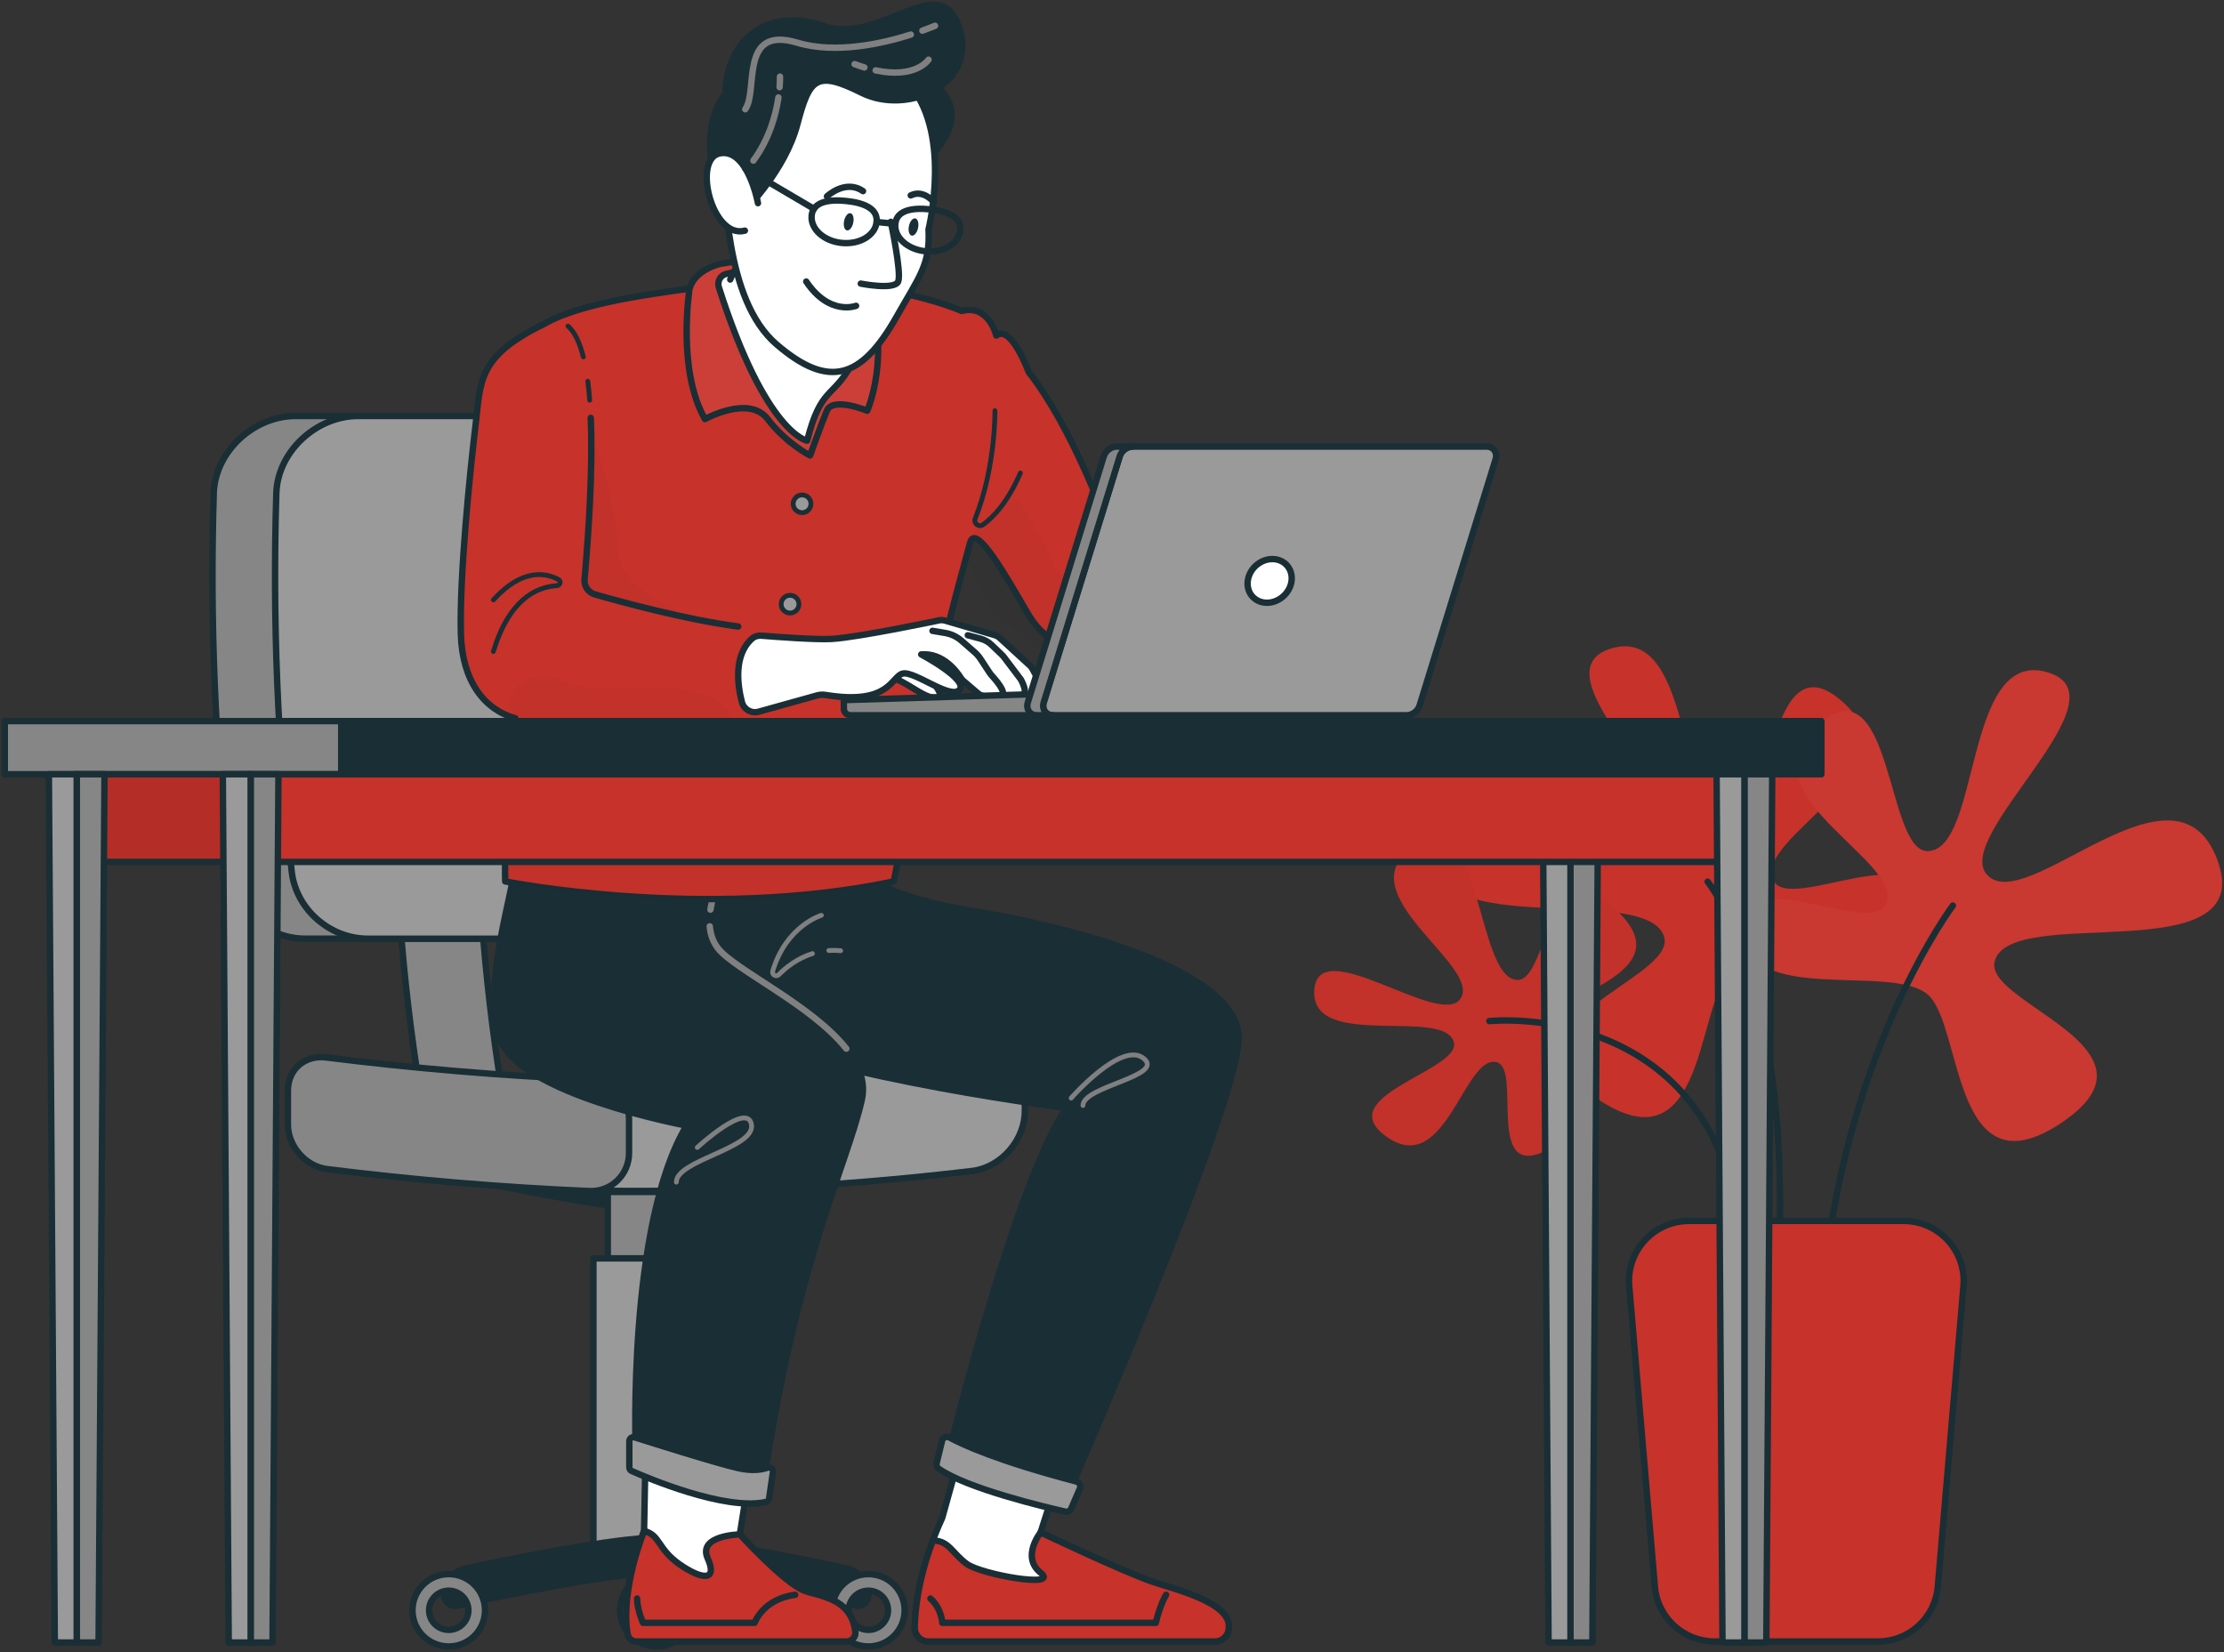 <?xml version="1.0" encoding="UTF-8"?> <svg xmlns="http://www.w3.org/2000/svg" width="463" height="344" viewBox="0 0 463 344" fill="none"><rect x="0" y="0" width="463" height="344" fill="#333333" stroke="none"/> <path d="M360.484 202.015C353.036 208.192 355.505 244.237 332.473 228.714C309.441 213.191 348.726 203.984 346.479 195.186C343.334 182.866 291.39 197.669 300.104 174.074C308.819 150.479 339.872 185.963 348.035 177.179C355.534 169.109 318.156 139.924 335.586 134.956C353.015 129.988 349.262 172.215 360.484 172.212C369.216 172.208 367.591 131.851 383.645 146.132C399.701 160.413 364.605 174.484 369.2 183.346C372.69 190.082 400.322 173.453 399.078 188.976C397.833 204.498 368.318 195.519 360.484 202.015Z" fill="#C7322B"></path> <path d="M355.505 183.556C355.505 183.556 372.312 203.879 370.444 259.14" stroke="#1A2E35" stroke-width="1.333" stroke-miterlimit="10" stroke-linecap="round" stroke-linejoin="round"></path> <path d="M322.762 212.31C325.74 206.332 350.426 202.252 336.3 189.275C322.174 176.3 322.219 204.109 315.93 204.002C307.127 203.854 308.84 166.663 294.324 176.263C279.807 185.861 308.664 201.039 304.042 207.912C299.796 214.224 274.179 193.802 273.604 206.28C273.028 218.76 300.892 209.524 302.675 217.051C304.062 222.907 276.604 228.238 288.784 236.732C300.963 245.226 304.863 219.452 311.567 221.124C316.661 222.393 309.85 243.57 320.114 240.264C330.378 236.96 319.63 218.595 322.762 212.31Z" fill="#C7322B"></path> <g opacity="0.3"> <g opacity="0.3"> <path opacity="0.3" d="M322.762 212.309C325.739 206.332 350.426 202.252 336.3 189.275C322.173 176.3 322.219 204.109 315.93 204.002C307.127 203.853 308.839 166.663 294.323 176.263C279.807 185.86 308.663 201.039 304.042 207.911C299.795 214.224 274.178 193.802 273.604 206.28C273.028 218.759 300.892 209.524 302.675 217.051C304.061 222.907 276.604 228.238 288.783 236.732C300.963 245.226 304.862 219.452 311.566 221.124C316.661 222.393 309.85 243.57 320.113 240.264C330.377 236.96 319.63 218.595 322.762 212.309Z" fill="black"></path> </g> </g> <path d="M310.064 212.571C310.064 212.571 357.894 207.603 362.613 259.14" stroke="#1A2E35" stroke-width="1.333" stroke-miterlimit="10" stroke-linecap="round" stroke-linejoin="round"></path> <path d="M401.247 206.982C408.695 213.159 406.227 249.204 429.258 233.682C452.29 218.158 413.007 208.952 415.253 200.153C418.398 187.833 470.342 202.636 461.627 179.041C452.913 155.446 421.859 190.93 413.696 182.146C406.199 174.076 443.576 144.891 426.147 139.924C408.716 134.956 412.469 177.184 401.247 177.179C392.515 177.175 394.141 136.818 378.086 151.099C362.03 165.381 397.126 179.451 392.532 188.313C389.042 195.049 361.409 178.42 362.653 193.943C363.898 209.465 393.414 200.487 401.247 206.982Z" fill="#C7322B"></path> <g opacity="0.3"> <g opacity="0.3"> <path opacity="0.3" d="M401.247 206.982C408.695 213.159 406.227 249.204 429.258 233.682C452.29 218.158 413.007 208.952 415.253 200.153C418.398 187.833 470.342 202.636 461.627 179.041C452.913 155.446 421.859 190.93 413.696 182.146C406.199 174.076 443.576 144.891 426.147 139.924C408.716 134.956 412.469 177.184 401.247 177.179C392.515 177.175 394.141 136.818 378.086 151.099C362.03 165.381 397.126 179.451 392.532 188.313C389.042 195.049 361.409 178.42 362.653 193.943C363.898 209.465 393.414 200.487 401.247 206.982Z" fill="white"></path> </g> </g> <path d="M406.548 188.523C406.548 188.523 384.762 217.538 379.782 265.97" stroke="#1A2E35" stroke-width="1.333" stroke-miterlimit="10" stroke-linecap="round" stroke-linejoin="round"></path> <path d="M390.949 341.732H356.987C350.485 341.732 345.066 336.767 344.515 330.305L339.175 267.717C338.554 260.43 344.317 254.172 351.648 254.172H396.289C403.62 254.172 409.383 260.43 408.761 267.717L403.421 330.305C402.871 336.767 397.452 341.732 390.949 341.732Z" fill="#C7322B"></path> <path d="M390.949 341.732H356.987C350.485 341.732 345.066 336.767 344.515 330.305L339.175 267.717C338.554 260.43 344.317 254.172 351.648 254.172H396.289C403.62 254.172 409.383 260.43 408.761 267.717L403.421 330.305C402.871 336.767 397.452 341.732 390.949 341.732Z" stroke="#1A2E35" stroke-width="1.333" stroke-miterlimit="10" stroke-linecap="round" stroke-linejoin="round"></path> <path d="M136.646 251.84C147.995 251.84 180.785 244.451 180.785 244.451H92.507C92.507 244.451 125.297 251.84 136.646 251.84Z" fill="#1A2E35"></path> <path d="M136.646 251.84C147.995 251.84 180.785 244.451 180.785 244.451H92.507C92.507 244.451 125.297 251.84 136.646 251.84Z" stroke="#1A2E35" stroke-width="1.333" stroke-miterlimit="10" stroke-linecap="round" stroke-linejoin="round"></path> <path d="M126.53 261.976H146.759V248.145H126.53V261.976Z" fill="#868686" stroke="#1A2E35" stroke-width="1.333" stroke-miterlimit="10" stroke-linecap="round" stroke-linejoin="round"></path> <path d="M123.539 321.45H149.753V261.976H123.539V321.45Z" fill="#9A9A9A" stroke="#1A2E35" stroke-width="1.333" stroke-miterlimit="10" stroke-linecap="round" stroke-linejoin="round"></path> <path d="M87.41 226.811H104.446C102.553 215.104 101.157 203.173 100.295 191.345H83.259C84.12 203.173 85.518 215.104 87.41 226.811Z" fill="#868686"></path> <path d="M87.41 226.811H104.446C102.553 215.104 101.157 203.173 100.295 191.345H83.259C84.12 203.173 85.518 215.104 87.41 226.811Z" stroke="#1A2E35" stroke-width="1.333" stroke-miterlimit="10" stroke-linecap="round" stroke-linejoin="round"></path> <path d="M61.534 86.603H134.968C143.6 86.603 149.248 93.871 147.58 102.44C142.878 128.812 140.1 154.883 139.184 181.663C139.045 189.423 133.125 195.416 125.341 195.416H63.522C55.738 195.416 48.73 189.423 47.731 181.663C44.753 155.167 43.678 129.1 44.509 102.44C44.918 93.871 52.9 86.603 61.534 86.603Z" fill="#868686"></path> <path d="M61.534 86.603H134.968C143.6 86.603 149.248 93.871 147.58 102.44C142.878 128.812 140.1 154.883 139.184 181.663C139.045 189.423 133.125 195.416 125.341 195.416H63.522C55.738 195.416 48.73 189.423 47.731 181.663C44.753 155.167 43.678 129.1 44.509 102.44C44.918 93.871 52.9 86.603 61.534 86.603Z" stroke="#1A2E35" stroke-width="1.333" stroke-miterlimit="10" stroke-linecap="round" stroke-linejoin="round"></path> <path d="M57.534 102.44C56.701 129.1 57.777 155.168 60.755 181.662C61.754 189.422 68.762 195.417 76.546 195.417H125.34C133.126 195.417 139.046 189.422 139.183 181.662C140.1 154.882 142.879 128.811 147.58 102.44C149.249 93.872 143.601 86.602 134.969 86.602H74.558C65.923 86.602 57.942 93.872 57.534 102.44Z" fill="#9A9A9A"></path> <path d="M57.534 102.44C56.701 129.1 57.777 155.168 60.755 181.662C61.754 189.422 68.762 195.417 76.546 195.417H125.34C133.126 195.417 139.046 189.422 139.183 181.662C140.1 154.882 142.879 128.811 147.58 102.44C149.249 93.872 143.601 86.602 134.969 86.602H74.558C65.923 86.602 57.942 93.872 57.534 102.44Z" stroke="#1A2E35" stroke-width="1.333" stroke-miterlimit="10" stroke-linecap="round" stroke-linejoin="round"></path> <path d="M92.507 332.126C92.507 333.522 93.795 334.56 95.162 334.263C103.195 332.515 127.257 327.46 136.646 327.46C146.033 327.46 170.096 332.515 178.129 334.263C179.496 334.56 180.784 333.522 180.784 332.126C180.784 329.421 178.897 327.086 176.245 326.518C166.841 324.503 145.386 320.122 136.646 320.122C127.906 320.122 106.45 324.503 97.046 326.518C94.394 327.086 92.507 329.421 92.507 332.126Z" fill="#1A2E35"></path> <path d="M92.507 332.126C92.507 333.522 93.795 334.56 95.162 334.263C103.195 332.515 127.257 327.46 136.646 327.46C146.033 327.46 170.096 332.515 178.129 334.263C179.496 334.56 180.784 333.522 180.784 332.126C180.784 329.421 178.897 327.086 176.245 326.518C166.841 324.503 145.386 320.122 136.646 320.122C127.906 320.122 106.45 324.503 97.046 326.518C94.394 327.086 92.507 329.421 92.507 332.126Z" stroke="#1A2E35" stroke-width="1.333" stroke-miterlimit="10" stroke-linecap="round" stroke-linejoin="round"></path> <path d="M180.785 339.311C183.044 339.311 184.874 337.486 184.874 335.232C184.874 332.98 183.044 331.154 180.785 331.154C178.527 331.154 176.697 332.98 176.697 335.232C176.697 337.486 178.527 339.311 180.785 339.311ZM180.785 327.702C184.955 327.702 188.334 331.074 188.334 335.232C188.334 339.391 184.955 342.764 180.785 342.764C176.616 342.764 173.236 339.391 173.236 335.232C173.236 331.074 176.616 327.702 180.785 327.702Z" fill="#868686"></path> <path d="M180.785 339.311C183.044 339.311 184.874 337.486 184.874 335.232C184.874 332.98 183.044 331.154 180.785 331.154C178.527 331.154 176.697 332.98 176.697 335.232C176.697 337.486 178.527 339.311 180.785 339.311ZM180.785 327.702C184.955 327.702 188.334 331.074 188.334 335.232C188.334 339.391 184.955 342.764 180.785 342.764C176.616 342.764 173.236 339.391 173.236 335.232C173.236 331.074 176.616 327.702 180.785 327.702Z" stroke="#1A2E35" stroke-width="1.333" stroke-miterlimit="10" stroke-linecap="round" stroke-linejoin="round"></path> <path d="M136.646 339.311C138.904 339.311 140.733 337.486 140.733 335.232C140.733 332.98 138.904 331.154 136.646 331.154C134.388 331.154 132.557 332.98 132.557 335.232C132.557 337.486 134.388 339.311 136.646 339.311ZM136.646 327.702C140.815 327.702 144.195 331.074 144.195 335.232C144.195 339.391 140.815 342.764 136.646 342.764C132.475 342.764 129.096 339.391 129.096 335.232C129.096 331.074 132.475 327.702 136.646 327.702Z" fill="#868686"></path> <path d="M136.646 339.311C138.904 339.311 140.733 337.486 140.733 335.232C140.733 332.98 138.904 331.154 136.646 331.154C134.388 331.154 132.557 332.98 132.557 335.232C132.557 337.486 134.388 339.311 136.646 339.311ZM136.646 327.702C140.815 327.702 144.195 331.074 144.195 335.232C144.195 339.391 140.815 342.764 136.646 342.764C132.475 342.764 129.096 339.391 129.096 335.232C129.096 331.074 132.475 327.702 136.646 327.702Z" stroke="#1A2E35" stroke-width="1.333" stroke-miterlimit="10" stroke-linecap="round" stroke-linejoin="round"></path> <path d="M93.422 339.311C95.681 339.311 97.511 337.486 97.511 335.232C97.511 332.98 95.681 331.154 93.422 331.154C91.164 331.154 89.334 332.98 89.334 335.232C89.334 337.486 91.164 339.311 93.422 339.311ZM93.422 327.702C97.592 327.702 100.973 331.074 100.973 335.232C100.973 339.391 97.592 342.764 93.422 342.764C89.253 342.764 85.873 339.391 85.873 335.232C85.873 331.074 89.253 327.702 93.422 327.702Z" fill="#868686"></path> <path d="M93.422 339.311C95.681 339.311 97.511 337.486 97.511 335.232C97.511 332.98 95.681 331.154 93.422 331.154C91.164 331.154 89.334 332.98 89.334 335.232C89.334 337.486 91.164 339.311 93.422 339.311ZM93.422 327.702C97.592 327.702 100.973 331.074 100.973 335.232C100.973 339.391 97.592 342.764 93.422 342.764C89.253 342.764 85.873 339.391 85.873 335.232C85.873 331.074 89.253 327.702 93.422 327.702Z" stroke="#1A2E35" stroke-width="1.333" stroke-miterlimit="10" stroke-linecap="round" stroke-linejoin="round"></path> <path d="M114.269 224.43C143.979 225.347 172.976 224.068 202.487 220.539C208.496 219.734 213.354 223.836 213.354 229.851V231.288C213.354 237.304 208.496 242.954 202.487 243.76C172.976 247.288 143.979 248.567 114.269 247.65V224.43Z" fill="#9A9A9A"></path> <path d="M114.269 224.43C143.979 225.347 172.976 224.068 202.487 220.539C208.496 219.734 213.354 223.836 213.354 229.851V231.288C213.354 237.304 208.496 242.954 202.487 243.76C172.976 247.288 143.979 248.567 114.269 247.65V224.43Z" stroke="#1A2E35" stroke-width="1.333" stroke-miterlimit="10" stroke-linecap="round" stroke-linejoin="round"></path> <path d="M68.001 243.376C86.286 245.656 104.413 247.175 122.825 247.963C127.313 248.088 130.954 244.504 130.954 240.037V232.988C130.954 228.522 127.313 224.868 122.825 224.743C104.413 223.954 86.286 222.437 68.001 220.156C63.543 219.533 59.936 222.58 59.936 227.045V234.094C59.936 238.56 63.543 242.752 68.001 243.376Z" fill="#868686"></path> <path d="M68.001 243.376C86.286 245.656 104.413 247.175 122.825 247.963C127.313 248.088 130.954 244.504 130.954 240.037V232.988C130.954 228.522 127.313 224.868 122.825 224.743C104.413 223.954 86.286 222.437 68.001 220.156C63.543 219.533 59.936 222.58 59.936 227.045V234.094C59.936 238.56 63.543 242.752 68.001 243.376Z" stroke="#1A2E35" stroke-width="1.333" stroke-miterlimit="10" stroke-linecap="round" stroke-linejoin="round"></path> <path d="M190.434 338.851C190.488 334.75 191.331 326.542 196.168 315.957L202.484 293.249L222.172 301.637L216.635 319.025C216.635 319.025 233.561 327.081 239.809 329.255C243.972 330.701 256.421 333.551 255.806 338.869C255.806 340.451 254.521 341.733 252.935 341.733H193.306C191.711 341.733 190.413 340.442 190.434 338.851Z" fill="white"></path> <path d="M190.434 338.851C190.488 334.75 191.331 326.542 196.168 315.957L202.484 293.249L222.172 301.637L216.635 319.025C216.635 319.025 233.561 327.081 239.809 329.255C243.972 330.701 256.421 333.551 255.806 338.869C255.806 340.451 254.521 341.733 252.935 341.733H193.306C191.711 341.733 190.413 340.442 190.434 338.851Z" stroke="#1A2E35" stroke-width="1.333" stroke-miterlimit="10" stroke-linecap="round" stroke-linejoin="round"></path> <path d="M201.267 325.572C204.343 327.822 220.75 330.685 216.635 327.413C212.521 324.14 216.635 319.025 216.635 319.025C216.635 319.025 233.561 327.08 239.81 329.254C243.973 330.701 256.422 333.55 255.807 338.869C255.807 340.451 254.521 341.732 252.935 341.732H193.305C191.711 341.732 190.414 340.441 190.433 338.85C190.479 335.388 191.097 328.984 194.201 320.703C197.591 320.744 198.191 323.322 201.267 325.572Z" fill="#C7322B"></path> <path d="M201.267 325.572C204.343 327.822 220.75 330.685 216.635 327.413C212.521 324.14 216.635 319.025 216.635 319.025C216.635 319.025 233.561 327.08 239.81 329.254C243.973 330.701 256.422 333.55 255.807 338.869C255.807 340.451 254.521 341.732 252.935 341.732H193.305C191.711 341.732 190.414 340.441 190.433 338.85C190.479 335.388 191.097 328.984 194.201 320.703C197.591 320.744 198.191 323.322 201.267 325.572Z" stroke="#1A2E35" stroke-width="1.333" stroke-miterlimit="10" stroke-linecap="round" stroke-linejoin="round"></path> <path d="M176.19 341.732H132.509C131.606 341.732 130.836 341.094 130.665 340.21C129.995 336.747 130.148 329.003 134.088 318.718L134.476 297.839L156.852 301.637L154.014 319.435C154.014 319.435 163.023 329.324 167.302 331.095C170.311 332.34 177.144 332.471 178.062 339.645C178.204 340.753 177.311 341.732 176.19 341.732Z" fill="white"></path> <path d="M176.19 341.732H132.509C131.606 341.732 130.836 341.094 130.665 340.21C129.995 336.747 130.148 329.003 134.088 318.718L134.476 297.839L156.852 301.637L154.014 319.435C154.014 319.435 163.023 329.324 167.302 331.095C170.311 332.34 177.144 332.471 178.062 339.645C178.204 340.753 177.311 341.732 176.19 341.732Z" stroke="#1A2E35" stroke-width="1.333" stroke-miterlimit="10" stroke-linecap="round" stroke-linejoin="round"></path> <path d="M141.462 325.651C146.08 328.872 149.484 329.255 147.33 324.424C145.177 319.594 154.013 319.435 154.013 319.435C154.013 319.435 163.023 329.323 167.303 331.096C170.31 332.339 177.144 332.472 178.062 339.644C178.204 340.753 177.312 341.733 176.191 341.733H132.51C131.605 341.733 130.835 341.095 130.665 340.21C129.996 336.746 130.148 329.002 134.089 318.718C137.459 319.537 136.843 322.43 141.462 325.651Z" fill="#C7322B"></path> <path d="M141.462 325.651C146.08 328.872 149.484 329.255 147.33 324.424C145.177 319.594 154.013 319.435 154.013 319.435C154.013 319.435 163.023 329.323 167.303 331.096C170.31 332.339 177.144 332.472 178.062 339.644C178.204 340.753 177.312 341.733 176.191 341.733H132.51C131.605 341.733 130.835 341.095 130.665 340.21C129.996 336.746 130.148 329.002 134.089 318.718C137.459 319.537 136.843 322.43 141.462 325.651Z" stroke="#1A2E35" stroke-width="1.333" stroke-miterlimit="10" stroke-linecap="round" stroke-linejoin="round"></path> <path d="M180.54 182.37C180.54 182.37 184.938 186.871 202.941 189.735C220.942 192.599 258.268 201.601 257.857 216.33C257.448 231.059 222.993 309.615 222.993 309.615C222.993 309.615 205.766 306.342 197.768 301.432C197.768 301.432 211.634 245.379 222.031 230.649C222.031 230.649 175.356 224.922 149.544 214.284C123.731 203.646 138.907 179.436 138.907 179.436L180.54 182.37Z" fill="#1A2E35"></path> <path d="M180.54 182.37C180.54 182.37 184.938 186.871 202.941 189.735C220.942 192.599 258.268 201.601 257.857 216.33C257.448 231.059 222.993 309.615 222.993 309.615C222.993 309.615 205.766 306.342 197.768 301.432C197.768 301.432 211.634 245.379 222.031 230.649C222.031 230.649 175.356 224.922 149.544 214.284C123.731 203.646 138.907 179.436 138.907 179.436L180.54 182.37Z" stroke="#1A2E35" stroke-width="1.333" stroke-miterlimit="10" stroke-linecap="round" stroke-linejoin="round"></path> <path d="M151.214 180.302C151.214 180.302 144.593 191.371 149.543 197.509C154.494 203.646 182.573 215.103 179.403 229.013C176.233 242.924 165.749 262.563 158.911 309.206C158.911 309.206 143.009 306.751 132.344 302.251C132.344 302.251 130.577 254.789 142.945 234.332C142.945 234.332 107.529 227.786 103.94 215.92C100.351 204.056 107.066 185.91 107.195 179.436L151.214 180.302Z" fill="#1A2E35"></path> <path d="M151.214 180.302C151.214 180.302 144.593 191.371 149.543 197.509C154.494 203.646 182.573 215.103 179.403 229.013C176.233 242.924 165.749 262.563 158.911 309.206C158.911 309.206 143.009 306.751 132.344 302.251C132.344 302.251 130.577 254.789 142.945 234.332C142.945 234.332 107.529 227.786 103.94 215.92C100.351 204.056 107.066 185.91 107.195 179.436L151.214 180.302Z" stroke="#1A2E35" stroke-width="1.333" stroke-miterlimit="10" stroke-linecap="round" stroke-linejoin="round"></path> <path d="M172.552 197.878C173.336 197.827 174.153 197.835 175.003 197.918" stroke="#808080" stroke-linecap="round" stroke-linejoin="round"></path> <path d="M170.994 190.554C170.994 190.554 163.721 192.688 160.867 202.143C160.641 202.893 161.577 203.466 162.128 202.909C163.643 201.382 166.006 199.505 169.134 198.521" stroke="#808080" stroke-linecap="round" stroke-linejoin="round"></path> <path d="M225.453 230.138C225.453 226.148 242.681 224.001 238.066 220.319C233.452 216.637 222.992 228.604 222.992 228.604" stroke="#808080" stroke-linecap="round" stroke-linejoin="round"></path> <path d="M140.805 246.095C140.805 241.526 157.268 239.037 156.445 234.127C155.623 229.218 145.163 238.884 145.163 238.884" stroke="#808080" stroke-linecap="round" stroke-linejoin="round"></path> <path d="M224.807 309.896L222.994 314.068C222.787 314.542 222.279 314.805 221.775 314.691C217.795 313.797 201.207 309.887 195.381 305.72C195.034 305.472 194.89 305.025 194.991 304.612L196.121 299.961C196.288 299.272 197.063 298.932 197.687 299.273C200.303 300.7 207.603 304.099 224.082 308.428C224.721 308.595 225.069 309.291 224.807 309.896Z" fill="#9A9A9A"></path> <path d="M224.807 309.896L222.994 314.068C222.787 314.542 222.279 314.805 221.775 314.691C217.795 313.797 201.207 309.887 195.381 305.72C195.034 305.472 194.89 305.025 194.991 304.612L196.121 299.961C196.288 299.272 197.063 298.932 197.687 299.273C200.303 300.7 207.603 304.099 224.082 308.428C224.721 308.595 225.069 309.291 224.807 309.896Z" stroke="#1A2E35" stroke-width="1.333" stroke-miterlimit="10" stroke-linecap="round" stroke-linejoin="round"></path> <path d="M160.915 306.459C161.006 305.832 160.398 305.313 159.804 305.533C158.624 305.969 156.625 306.311 153.623 305.626C149.061 304.586 135.999 300.462 132.114 299.226C131.564 299.052 131.012 299.463 131.012 300.038V305.465C131.012 305.801 131.203 306.102 131.51 306.238C134.566 307.596 150.914 314.581 159.471 312.677C159.812 312.601 160.063 312.31 160.114 311.964L160.915 306.459Z" fill="#9A9A9A"></path> <path d="M160.915 306.459C161.006 305.832 160.398 305.313 159.804 305.533C158.624 305.969 156.625 306.311 153.623 305.626C149.061 304.586 135.999 300.462 132.114 299.226C131.564 299.052 131.012 299.463 131.012 300.038V305.465C131.012 305.801 131.203 306.102 131.51 306.238C134.566 307.596 150.914 314.581 159.471 312.677C159.812 312.601 160.063 312.31 160.114 311.964L160.915 306.459Z" stroke="#1A2E35" stroke-width="1.333" stroke-miterlimit="10" stroke-linecap="round" stroke-linejoin="round"></path> <path d="M147.756 192.847C147.911 194.527 148.44 196.141 149.543 197.508C153.154 201.985 169.07 209.291 176.189 218.316" stroke="#808080" stroke-width="1.333" stroke-linecap="round" stroke-linejoin="round"></path> <path d="M148.523 186.604C148.263 187.488 148.043 188.419 147.897 189.368" stroke="#808080" stroke-width="1.333" stroke-linecap="round" stroke-linejoin="round"></path> <path d="M242.762 332.016C242.762 332.016 241.532 333.959 240.609 337.846H196.169C196.169 337.846 196.051 334.875 193.695 332.783" stroke="#1A2E35" stroke-width="1.333" stroke-miterlimit="10" stroke-linecap="round" stroke-linejoin="round"></path> <path d="M165.547 332.016C165.547 332.016 159.395 332.476 157.088 337.846H133.862C133.862 337.846 132.631 335.085 132.631 332.783" stroke="#1A2E35" stroke-width="1.333" stroke-miterlimit="10" stroke-linecap="round" stroke-linejoin="round"></path> <path d="M201.97 112.95C201.399 115.118 200.813 117.263 200.227 119.362C194.075 141.456 186.078 183.496 186.078 183.496C146.701 191.781 105.171 183.496 105.171 183.496C104.945 174.331 106.063 162.243 107.31 149.545C100.852 147.763 96.196 141.817 95.942 131.943C95.635 119.976 97.809 98.428 99.019 88.369C100.083 79.517 99.326 74.254 113.071 67.546C119.96 63.579 131.397 61.703 145.471 59.831C173.157 56.149 193.136 61.729 200.227 64.741C205.848 63.264 207.412 69.848 207.412 69.848C210.527 67.495 214.142 77.44 214.142 77.44C223.249 89.032 230.413 108.551 232.794 115.513C233.316 117.037 234.292 118.354 235.575 119.331C242.036 124.245 238.445 130.32 238.445 130.32L225.217 134.364C225.217 134.364 218.808 136.027 213.912 127.62C209.816 120.587 203.123 108.665 201.97 112.95Z" fill="#C7322B"></path> <g opacity="0.3"> <g opacity="0.3"> <path opacity="0.3" d="M222.78 128.814C222.78 128.814 223.088 122.678 228.01 121.604C232.932 120.53 226.625 118.698 222.78 119.615C218.935 120.53 219.821 117.155 216.533 111.631C213.244 106.108 211.629 101.742 208.821 104.927C206.013 108.111 203.155 108.549 201.97 112.95C200.785 117.349 206.63 127.619 206.63 127.619L215.812 134.722L220.473 137.33H227.435L229.812 131.328L222.78 128.814Z" fill="black"></path> </g> </g> <path d="M201.97 112.95C201.399 115.118 200.814 117.263 200.228 119.362C194.075 141.456 186.078 183.496 186.078 183.496C146.702 191.781 105.172 183.496 105.172 183.496C104.945 174.331 106.064 162.243 107.31 149.545C100.853 147.763 96.196 141.817 95.943 131.943C95.635 119.976 97.81 98.428 99.019 88.369C100.084 79.517 99.327 74.254 113.072 67.546C119.96 63.579 131.398 61.703 145.471 59.831C173.158 56.149 193.137 61.729 200.228 64.741C205.849 63.264 207.413 69.848 207.413 69.848C210.527 67.495 214.143 77.44 214.143 77.44C223.25 89.032 230.414 108.551 232.795 115.513C233.317 117.037 234.292 118.354 235.576 119.331C242.036 124.245 238.445 130.32 238.445 130.32L225.217 134.364C225.217 134.364 218.809 136.027 213.913 127.62C209.816 120.587 203.123 108.665 201.97 112.95Z" stroke="#1A2E35" stroke-width="1.333" stroke-miterlimit="10" stroke-linecap="round" stroke-linejoin="round"></path> <g opacity="0.3"> <g opacity="0.3"> <path opacity="0.3" d="M105.173 183.496C105.009 176.865 105.553 168.693 106.336 159.879C104.995 178.564 144.014 184.412 145.245 174.284C146.475 164.151 107.312 149.545 128.622 154.651C147.22 159.107 183.251 154.85 192.118 153.695C188.713 169.66 186.08 183.496 186.08 183.496C146.703 191.781 105.173 183.496 105.173 183.496Z" fill="black"></path> </g> </g> <g opacity="0.3"> <g opacity="0.3"> <path opacity="0.3" d="M123.063 89.597C123.063 89.597 128.631 105.86 128.62 114.452C128.608 123.036 144.241 128.803 144.268 128.814C135.898 127.112 127.748 124.867 123.853 123.745C122.471 123.347 121.568 122.039 121.694 120.61C122.462 111.801 123.293 99.939 123.062 89.597H123.063Z" fill="black"></path> </g> </g> <path d="M207.127 85.502C207.127 85.502 207.314 97.2 203.023 107.953C202.624 108.949 203.76 109.859 204.635 109.234C206.745 107.727 209.73 104.655 212.43 98.466" stroke="#1A2E35" stroke-miterlimit="10" stroke-linecap="round" stroke-linejoin="round"></path> <path d="M102.71 135.625C105.956 124.887 111.575 122.197 115.929 121.927C116.63 121.884 116.862 120.971 116.247 120.638C113.719 119.272 108.787 118.194 102.71 124.885" stroke="#1A2E35" stroke-miterlimit="10" stroke-linecap="round" stroke-linejoin="round"></path> <path d="M165.131 104.883C165.131 105.902 165.96 106.727 166.98 106.727C168.001 106.727 168.829 105.902 168.829 104.883C168.829 103.864 168.001 103.039 166.98 103.039C165.96 103.039 165.131 103.864 165.131 104.883Z" fill="#9A9A9A"></path> <path d="M165.131 104.883C165.131 105.902 165.96 106.727 166.98 106.727C168.001 106.727 168.829 105.902 168.829 104.883C168.829 103.864 168.001 103.039 166.98 103.039C165.96 103.039 165.131 103.864 165.131 104.883Z" stroke="#1A2E35" stroke-miterlimit="10" stroke-linecap="round" stroke-linejoin="round"></path> <path d="M162.626 125.776C162.626 126.795 163.454 127.62 164.475 127.62C165.496 127.62 166.323 126.795 166.323 125.776C166.323 124.757 165.496 123.931 164.475 123.931C163.454 123.931 162.626 124.757 162.626 125.776Z" fill="#9A9A9A"></path> <path d="M162.626 125.776C162.626 126.795 163.454 127.62 164.475 127.62C165.496 127.62 166.323 126.795 166.323 125.776C166.323 124.757 165.496 123.931 164.475 123.931C163.454 123.931 162.626 124.757 162.626 125.776Z" stroke="#1A2E35" stroke-miterlimit="10" stroke-linecap="round" stroke-linejoin="round"></path> <path d="M156.445 176.128C156.445 177.146 157.273 177.972 158.294 177.972C159.314 177.972 160.143 177.146 160.143 176.128C160.143 175.109 159.314 174.284 158.294 174.284C157.273 174.284 156.445 175.109 156.445 176.128Z" fill="#9A9A9A"></path> <path d="M156.445 176.128C156.445 177.146 157.273 177.972 158.294 177.972C159.314 177.972 160.143 177.146 160.143 176.128C160.143 175.109 159.314 174.284 158.294 174.284C157.273 174.284 156.445 175.109 156.445 176.128Z" stroke="#1A2E35" stroke-width="1.333" stroke-miterlimit="10" stroke-linecap="round" stroke-linejoin="round"></path> <path d="M191.78 139.461C191.78 139.461 197.824 145.212 194.949 145.302C192.076 145.392 188.44 141.455 185.106 140.995C181.772 140.535 187.155 138.502 187.155 138.502L191.78 139.461Z" fill="white"></path> <path d="M191.78 139.461C191.78 139.461 197.824 145.212 194.949 145.302C192.076 145.392 188.44 141.455 185.106 140.995C181.772 140.535 187.155 138.502 187.155 138.502L191.78 139.461Z" stroke="#1A2E35" stroke-width="1.333" stroke-miterlimit="10" stroke-linecap="round" stroke-linejoin="round"></path> <path d="M156.5 133.001C157.041 132.509 157.774 132.277 158.505 132.336C161.466 132.572 169.947 133.214 173.157 133.017C178.835 132.668 195.578 129.129 195.578 129.129C195.966 129.063 196.365 129.085 196.742 129.196L207.111 132.234C207.488 132.345 207.835 132.54 208.126 132.807L214.402 138.56C214.608 138.75 214.783 138.972 214.918 139.219L216.218 141.597C216.769 142.602 216.582 143.85 215.762 144.653L205.378 144.977C204.737 144.997 204.112 144.777 203.625 144.361L200.55 141.73C200.345 141.555 200.172 141.347 200.029 141.119C199.271 139.906 196.373 135.846 191.778 136.239C191.778 136.239 201.613 141.455 199.767 143.603C197.921 145.751 190.384 139.614 187.923 140.228C185.515 140.828 185.299 146.862 171.904 144.681C171.31 144.584 170.694 144.607 170.114 144.768L157.933 148.166C156.407 148.592 154.841 147.679 154.448 146.148C153.536 142.593 152.705 136.451 156.5 133.001Z" fill="white"></path> <path d="M156.5 133.001C157.041 132.509 157.774 132.277 158.505 132.336C161.466 132.572 169.947 133.214 173.157 133.017C178.835 132.668 195.578 129.129 195.578 129.129C195.966 129.063 196.365 129.085 196.742 129.196L207.111 132.234C207.488 132.345 207.835 132.54 208.126 132.807L214.402 138.56C214.608 138.75 214.783 138.972 214.918 139.219L216.218 141.597C216.769 142.602 216.582 143.85 215.762 144.653L205.378 144.977C204.737 144.997 204.112 144.777 203.625 144.361L200.55 141.73C200.345 141.555 200.172 141.347 200.029 141.119C199.271 139.906 196.373 135.846 191.778 136.239C191.778 136.239 201.613 141.455 199.767 143.603C197.921 145.751 190.384 139.614 187.923 140.228C185.515 140.828 185.299 146.862 171.904 144.681C171.31 144.584 170.694 144.607 170.114 144.768L157.933 148.166C156.407 148.592 154.841 147.679 154.448 146.148C153.536 142.593 152.705 136.451 156.5 133.001Z" stroke="#1A2E35" stroke-width="1.333" stroke-miterlimit="10" stroke-linecap="round" stroke-linejoin="round"></path> <path d="M194.13 131.329L196.744 131.768C198.016 131.983 199.205 132.545 200.177 133.393L202.892 135.764C203.37 136.181 203.789 136.661 204.137 137.191L205.919 139.91C206.114 140.209 206.336 140.49 206.577 140.756C207.635 141.919 210.548 145.374 207.401 144.914" fill="white"></path> <path d="M194.13 131.329L196.744 131.768C198.016 131.983 199.205 132.545 200.177 133.393L202.892 135.764C203.37 136.181 203.789 136.661 204.137 137.191L205.919 139.91C206.114 140.209 206.336 140.49 206.577 140.756C207.635 141.919 210.548 145.374 207.401 144.914" stroke="#1A2E35" stroke-width="1.333" stroke-miterlimit="10" stroke-linecap="round" stroke-linejoin="round"></path> <path d="M201.475 132.249L204.176 132.977C205.017 133.204 205.787 133.639 206.416 134.242L208.521 136.258C208.721 136.45 208.905 136.656 209.071 136.878L212.527 141.455C212.527 141.455 214.377 144.697 212.527 144.755" fill="white"></path> <path d="M201.475 132.249L204.176 132.977C205.017 133.204 205.787 133.639 206.416 134.242L208.521 136.258C208.721 136.45 208.905 136.656 209.071 136.878L212.527 141.455C212.527 141.455 214.377 144.697 212.527 144.755" stroke="#1A2E35" stroke-width="1.333" stroke-miterlimit="10" stroke-linecap="round" stroke-linejoin="round"></path> <path d="M122.982 86.992C123.438 97.894 122.527 111.053 121.693 120.609C121.569 122.038 122.471 123.347 123.852 123.744C129.225 125.292 142.697 128.984 153.678 130.429" stroke="#1A2E35" stroke-width="1.333" stroke-miterlimit="10" stroke-linecap="round" stroke-linejoin="round"></path> <path d="M122.371 79.381C122.531 80.63 122.663 81.942 122.767 83.307" stroke="#1A2E35" stroke-miterlimit="10" stroke-linecap="round" stroke-linejoin="round"></path> <path d="M118.24 67.886C119.652 69.096 120.69 71.34 121.437 74.292" stroke="#1A2E35" stroke-miterlimit="10" stroke-linecap="round" stroke-linejoin="round"></path> <path d="M179.852 60.597C179.852 60.597 179.083 58.143 174.93 56.762C170.777 55.381 156.407 53.169 149.013 56.762C141.616 60.354 155.781 79.854 155.781 79.854L162.394 88.905L168.239 93.278L170.855 85.502L174.239 82C174.239 82 181.544 76.018 180.929 70.11C180.314 64.204 179.852 60.597 179.852 60.597Z" fill="white"></path> <path d="M149.648 59.787C159.416 90.376 168.03 91.743 168.03 91.743C170.901 80.493 173.362 82.948 177.259 75.917C180.385 70.277 179.327 63.126 178.788 60.52C178.657 59.886 178.254 59.337 177.676 59.043C167.983 54.121 156.123 55.932 151.232 57.009C149.988 57.283 149.262 58.577 149.648 59.787ZM143.549 60.089C144.703 56.052 149.982 54.92 149.982 54.92C175.207 50.624 180.54 59.771 180.54 59.771C185.667 74.03 180.54 85.502 180.54 85.502C180.54 85.502 173.362 82.538 172.131 85.502C170.901 88.465 168.645 94.812 168.645 94.812C168.645 94.812 163.723 92.357 159.826 87.244C155.93 82.129 146.765 87.244 146.765 87.244C140.883 77.014 143.549 60.089 143.549 60.089" fill="#C7322B"></path> <g opacity="0.4"> <g opacity="0.4"> <path opacity="0.4" d="M149.648 59.787C159.416 90.376 168.03 91.744 168.03 91.744C170.901 80.493 173.362 82.948 177.259 75.917C180.385 70.277 179.327 63.126 178.788 60.52C178.657 59.887 178.254 59.337 177.676 59.043C167.983 54.121 156.123 55.932 151.232 57.01C149.988 57.283 149.262 58.577 149.648 59.787ZM143.549 60.089C144.703 56.052 149.982 54.92 149.982 54.92C175.207 50.624 180.54 59.771 180.54 59.771C185.667 74.031 180.54 85.502 180.54 85.502C180.54 85.502 173.362 82.538 172.131 85.502C170.901 88.465 168.645 94.812 168.645 94.812C168.645 94.812 163.723 92.357 159.826 87.244C155.93 82.129 146.765 87.244 146.765 87.244C140.883 77.014 143.549 60.089 143.549 60.089" fill="white"></path> </g> </g> <path d="M149.648 59.787C159.416 90.376 168.029 91.743 168.029 91.743C170.9 80.493 173.361 82.948 177.258 75.917C180.385 70.277 179.327 63.126 178.788 60.52C178.656 59.886 178.254 59.337 177.675 59.043C167.983 54.121 156.123 55.932 151.232 57.009C149.987 57.283 149.261 58.577 149.648 59.787ZM143.548 60.089C144.702 56.052 149.981 54.92 149.981 54.92C175.207 50.624 180.54 59.771 180.54 59.771C185.666 74.03 180.54 85.502 180.54 85.502C180.54 85.502 173.361 82.538 172.131 85.502C170.9 88.465 168.645 94.812 168.645 94.812C168.645 94.812 163.723 92.357 159.825 87.244C155.93 82.129 146.765 87.244 146.765 87.244C140.883 77.014 143.548 60.089 143.548 60.089V60.089Z" stroke="#1A2E35" stroke-width="1.333" stroke-miterlimit="10" stroke-linecap="round" stroke-linejoin="round"></path> <path d="M184.731 13.346C184.731 13.346 206.47 17.689 194.498 31.793C181.22 47.436 184.731 13.346 184.731 13.346Z" fill="#1A2E35"></path> <path d="M184.731 13.346C184.731 13.346 206.47 17.689 194.498 31.793C181.22 47.436 184.731 13.346 184.731 13.346Z" stroke="#1A2E35" stroke-width="1.333" stroke-miterlimit="10" stroke-linecap="round" stroke-linejoin="round"></path> <path d="M193.304 47.76C193.304 47.76 198.472 26.894 188.628 16.869C178.784 6.846 168.119 4.8 160.121 9.71C152.123 14.619 148.842 26.894 150.073 33.236C151.303 39.577 150.703 62.285 161.668 71.695C172.632 81.106 179.38 78.786 186.63 65.967C191.395 57.544 193.673 55.125 193.304 47.76Z" fill="white"></path> <path d="M193.304 47.76C193.304 47.76 198.472 26.894 188.628 16.869C178.784 6.846 168.119 4.8 160.121 9.71C152.123 14.619 148.842 26.894 150.073 33.236C151.303 39.577 150.703 62.285 161.668 71.695C172.632 81.106 179.38 78.786 186.63 65.967C191.395 57.544 193.673 55.125 193.304 47.76Z" stroke="#1A2E35" stroke-width="1.333" stroke-miterlimit="10" stroke-linecap="round" stroke-linejoin="round"></path> <path d="M155.203 43.669C155.203 43.669 163.467 35.486 165.998 25.872C168.529 16.257 169.964 14.62 179.399 19.326C188.833 24.03 203.552 17.697 199.702 5.824C195.655 -6.656 183.296 9.506 171.4 5.414C159.505 1.323 151.068 8.687 151.05 19.529C151.05 19.529 143.861 26.485 151.068 44.488L155.203 43.669Z" fill="#1A2E35"></path> <path d="M155.203 43.669C155.203 43.669 163.467 35.486 165.998 25.872C168.529 16.257 169.964 14.62 179.399 19.326C188.833 24.03 203.552 17.697 199.702 5.824C195.655 -6.656 183.296 9.506 171.4 5.414C159.505 1.323 151.068 8.687 151.05 19.529C151.05 19.529 143.861 26.485 151.068 44.488L155.203 43.669Z" stroke="#1A2E35" stroke-width="1.333" stroke-miterlimit="10" stroke-linecap="round" stroke-linejoin="round"></path> <path d="M157.796 42.297C157.796 42.297 155.705 30.858 149.889 31.919C144.073 32.981 148.231 49.858 155.073 48.017" fill="white"></path> <path d="M157.796 42.297C157.796 42.297 155.705 30.858 149.889 31.919C144.073 32.981 148.231 49.858 155.073 48.017" stroke="#1A2E35" stroke-width="1.333" stroke-miterlimit="10" stroke-linecap="round" stroke-linejoin="round"></path> <path d="M185.449 46.175C185.449 46.175 187.728 56.79 186.988 58.615C186.246 60.441 179.2 59.044 179.2 59.044" fill="white"></path> <path d="M185.449 46.175C185.449 46.175 187.728 56.79 186.988 58.615C186.246 60.441 179.2 59.044 179.2 59.044" stroke="#1A2E35" stroke-width="1.333" stroke-miterlimit="10" stroke-linecap="round" stroke-linejoin="round"></path> <path d="M178.22 63.666C178.22 63.666 172.703 65.84 167.847 58.615Z" fill="white"></path> <path d="M178.22 63.666C178.22 63.666 172.703 65.84 167.847 58.615" stroke="#1A2E35" stroke-width="1.333" stroke-miterlimit="10" stroke-linecap="round" stroke-linejoin="round"></path> <path d="M189.224 47.06C189.019 48.05 189.277 48.94 189.803 49.049C190.327 49.157 190.921 48.444 191.127 47.455C191.332 46.465 191.074 45.575 190.548 45.467C190.023 45.358 189.431 46.071 189.224 47.06Z" fill="#1A2E35"></path> <path d="M175.73 45.978C175.524 46.968 175.783 47.858 176.308 47.966C176.832 48.075 177.427 47.361 177.632 46.373C177.838 45.383 177.579 44.493 177.054 44.384C176.528 44.276 175.935 44.989 175.73 45.978Z" fill="#1A2E35"></path> <path d="M186.388 46.6C186.109 49.381 188.911 51.937 192.646 52.309C196.381 52.681 199.634 50.73 199.913 47.949C200.191 45.168 197.257 43.941 193.522 43.569C189.787 43.197 186.667 43.819 186.388 46.6Z" stroke="#1A2E35" stroke-width="1.333" stroke-miterlimit="10" stroke-linecap="round" stroke-linejoin="round"></path> <path d="M168.974 44.864C168.695 47.645 171.498 50.201 175.232 50.573C178.967 50.946 182.221 48.993 182.499 46.213C182.778 43.431 179.843 42.205 176.109 41.833C172.374 41.461 169.253 42.084 168.974 44.864Z" stroke="#1A2E35" stroke-width="1.333" stroke-miterlimit="10" stroke-linecap="round" stroke-linejoin="round"></path> <path d="M186.387 46.601L182.499 46.213Z" fill="white"></path> <path d="M186.387 46.601L182.499 46.213" stroke="#1A2E35" stroke-width="1.333" stroke-miterlimit="10" stroke-linecap="round" stroke-linejoin="round"></path> <path d="M169.453 43.471L155.148 35.057Z" fill="white"></path> <path d="M169.453 43.471L155.148 35.057" stroke="#1A2E35" stroke-width="1.333" stroke-miterlimit="10" stroke-linecap="round" stroke-linejoin="round"></path> <path d="M152.694 56.559L152.02 58.194Z" fill="white"></path> <path d="M152.694 56.559L152.02 58.194" stroke="#1A2E35" stroke-width="1.333" stroke-miterlimit="10" stroke-linecap="round" stroke-linejoin="round"></path> <path d="M194.453 42.114C194.453 42.114 192.275 39.348 189.601 40.68Z" fill="white"></path> <path d="M194.453 42.114C194.453 42.114 192.275 39.348 189.601 40.68" stroke="#1A2E35" stroke-width="1.333" stroke-miterlimit="10" stroke-linecap="round" stroke-linejoin="round"></path> <path d="M172.157 40.878C172.157 40.878 175.986 37.239 179.668 39.792Z" fill="white"></path> <path d="M172.157 40.878C172.157 40.878 175.986 37.239 179.668 39.792" stroke="#1A2E35" stroke-width="1.333" stroke-miterlimit="10" stroke-linecap="round" stroke-linejoin="round"></path> <path d="M189.62 7.201C183.801 9.047 174.004 11.301 165.999 8.891C153.763 5.209 157.916 18.951 155.147 22.744" stroke="#808080" stroke-width="1.333" stroke-linecap="round" stroke-linejoin="round"></path> <path d="M194.659 5.363C194.659 5.363 193.682 5.793 192.027 6.387" stroke="#808080" stroke-width="1.333" stroke-linecap="round" stroke-linejoin="round"></path> <path d="M179.958 14.043C179.306 13.844 178.623 13.612 177.912 13.347" stroke="#808080" stroke-width="1.333" stroke-linecap="round" stroke-linejoin="round"></path> <path d="M193.304 12.421C193.304 12.421 190.704 16.442 182.301 14.652" stroke="#808080" stroke-width="1.333" stroke-linecap="round" stroke-linejoin="round"></path> <path d="M162.056 20.292C161.539 23.784 160.214 28.848 156.84 33.44" stroke="#808080" stroke-width="1.333" stroke-linecap="round" stroke-linejoin="round"></path> <path d="M162.377 15.95C162.377 15.95 162.407 16.774 162.301 18.145" stroke="#808080" stroke-width="1.333" stroke-linecap="round" stroke-linejoin="round"></path> <g opacity="0.3"> <g opacity="0.3"> <path opacity="0.3" d="M151.431 147.621C152.421 148.505 151.846 150.135 150.517 150.142C142.208 150.18 119.789 150.235 111.096 149.741C100.329 149.127 108.546 137.441 117.204 141.902C125.183 146.016 141.967 139.169 151.431 147.621Z" fill="black"></path> </g> </g> <path d="M245.135 136.114C245.135 136.114 240.106 122.748 227.482 124.87C214.73 127.013 224.507 137.533 230.576 138.475C230.576 138.475 231.497 134.805 245.135 136.114Z" fill="white"></path> <path d="M245.135 136.114C245.135 136.114 240.106 122.748 227.482 124.87C214.73 127.013 224.507 137.533 230.576 138.475C230.576 138.475 231.497 134.805 245.135 136.114Z" stroke="#1A2E35" stroke-width="1.333" stroke-miterlimit="10" stroke-linecap="round" stroke-linejoin="round"></path> <path d="M255.826 143.698C257.492 145.36 261.488 145.503 258.8 141.903C255.826 137.92 252.474 136.584 250.187 135.565C244.198 132.899 241.864 133.433 236.446 132.249C231.028 131.066 230.015 133.263 228.14 134.288C223.675 136.729 222.602 137.152 221.474 139.607C220.347 142.062 219.116 145.257 222.602 145.257C225.781 145.257 225.986 140.016 229.062 140.221C232.139 140.425 233.677 145.257 235.83 145.257H236.651C238.497 145.257 238.596 143.725 237.467 141.318C236.337 138.91 235.113 136.742 235.113 136.742C235.113 136.742 237.788 137.958 239.266 141.09C240.743 144.222 241.014 145.542 243.729 145.542C246.443 145.542 246.256 143.53 243.555 139.088C243.555 139.088 245.988 140.421 247.318 142.929C248.649 145.438 249.341 145.257 251.085 145.257C253.365 145.257 253.211 141.499 249.16 139.044C249.16 139.044 250.059 137.945 255.826 143.698Z" fill="white"></path> <path d="M255.826 143.698C257.492 145.36 261.488 145.503 258.8 141.903C255.826 137.92 252.474 136.584 250.187 135.565C244.198 132.899 241.864 133.433 236.446 132.249C231.028 131.066 230.015 133.263 228.14 134.288C223.675 136.729 222.602 137.152 221.474 139.607C220.347 142.062 219.116 145.257 222.602 145.257C225.781 145.257 225.986 140.016 229.062 140.221C232.139 140.425 233.677 145.257 235.83 145.257H236.651C238.497 145.257 238.596 143.725 237.467 141.318C236.337 138.91 235.113 136.742 235.113 136.742C235.113 136.742 237.788 137.958 239.266 141.09C240.743 144.222 241.014 145.542 243.729 145.542C246.443 145.542 246.256 143.53 243.555 139.088C243.555 139.088 245.988 140.421 247.318 142.929C248.649 145.438 249.341 145.257 251.085 145.257C253.365 145.257 253.211 141.499 249.16 139.044C249.16 139.044 250.059 137.945 255.826 143.698Z" stroke="#1A2E35" stroke-width="1.333" stroke-miterlimit="10" stroke-linecap="round" stroke-linejoin="round"></path> <path d="M240.006 134.723C240.006 134.723 241.598 134.647 242.598 137.331Z" fill="white"></path> <path d="M240.006 134.723C240.006 134.723 241.598 134.647 242.598 137.331" stroke="#1A2E35" stroke-miterlimit="10" stroke-linecap="round" stroke-linejoin="round"></path> <path d="M326.945 341.938H331.505L332.736 161.191H326.945V341.938Z" fill="#868686"></path> <path d="M326.945 341.938H331.505L332.736 161.191H326.945V341.938Z" stroke="#1A2E35" stroke-width="1.333" stroke-miterlimit="10" stroke-linecap="round" stroke-linejoin="round"></path> <path d="M322.386 341.938H326.946V161.191H321.155L322.386 341.938Z" fill="#9A9A9A"></path> <path d="M322.386 341.938H326.946V161.191H321.155L322.386 341.938Z" stroke="#1A2E35" stroke-width="1.333" stroke-miterlimit="10" stroke-linecap="round" stroke-linejoin="round"></path> <path d="M66.374 161.191H379.178V150.125H66.374V161.191Z" fill="#1A2E35" stroke="#1A2E35" stroke-width="1.333" stroke-miterlimit="10" stroke-linecap="round" stroke-linejoin="round"></path> <path d="M1 161.191H71.04V150.125H1V161.191Z" fill="#868686" stroke="#1A2E35" stroke-width="1.333" stroke-miterlimit="10" stroke-linecap="round" stroke-linejoin="round"></path> <path d="M52.178 179.436H363.158V161.191H52.178V179.436Z" fill="#C7322B" stroke="#1A2E35" stroke-width="1.333" stroke-miterlimit="10"></path> <path d="M52.178 179.436H15.967V161.191H52.178V179.436Z" fill="#C7322B"></path> <g opacity="0.3"> <path opacity="0.3" d="M52.178 179.436H15.966V161.191H52.178V179.436Z" fill="black"></path> </g> <path d="M52.178 179.436H15.967V161.191H52.178V179.436Z" stroke="#1A2E35" stroke-width="1.333" stroke-miterlimit="10"></path> <path d="M52.177 341.938H56.736L57.967 161.191H52.177V341.938Z" fill="#868686"></path> <path d="M52.177 341.938H56.736L57.967 161.191H52.177V341.938Z" stroke="#1A2E35" stroke-width="1.333" stroke-miterlimit="10" stroke-linecap="round" stroke-linejoin="round"></path> <path d="M47.617 341.938H52.178V161.191H46.387L47.617 341.938Z" fill="#9A9A9A"></path> <path d="M47.617 341.938H52.178V161.191H46.387L47.617 341.938Z" stroke="#1A2E35" stroke-width="1.333" stroke-miterlimit="10" stroke-linecap="round" stroke-linejoin="round"></path> <path d="M363.157 341.938H367.718L368.948 161.191H363.157V341.938Z" fill="#868686"></path> <path d="M363.157 341.938H367.718L368.948 161.191H363.157V341.938Z" stroke="#1A2E35" stroke-width="1.333" stroke-miterlimit="10" stroke-linecap="round" stroke-linejoin="round"></path> <path d="M358.596 341.938H363.157V161.191H357.366L358.596 341.938Z" fill="#9A9A9A"></path> <path d="M358.596 341.938H363.157V161.191H357.366L358.596 341.938Z" stroke="#1A2E35" stroke-width="1.333" stroke-miterlimit="10" stroke-linecap="round" stroke-linejoin="round"></path> <path d="M15.967 341.938H20.526L21.756 161.191H15.967V341.938Z" fill="#868686"></path> <path d="M15.967 341.938H20.526L21.756 161.191H15.967V341.938Z" stroke="#1A2E35" stroke-width="1.333" stroke-miterlimit="10" stroke-linecap="round" stroke-linejoin="round"></path> <path d="M11.406 341.938H15.967V161.191H10.176L11.406 341.938Z" fill="#9A9A9A"></path> <path d="M11.406 341.938H15.967V161.191H10.176L11.406 341.938Z" stroke="#1A2E35" stroke-width="1.333" stroke-miterlimit="10" stroke-linecap="round" stroke-linejoin="round"></path> <path d="M177.038 148.897H213.698C214.448 148.897 215.056 148.291 215.056 147.542V144.524L175.679 145.752V147.542C175.679 148.291 176.288 148.897 177.038 148.897Z" fill="#868686"></path> <path d="M177.038 148.897H213.698C214.448 148.897 215.056 148.291 215.056 147.542V144.524L175.679 145.752V147.542C175.679 148.291 176.288 148.897 177.038 148.897Z" stroke="#1A2E35" stroke-width="1.333" stroke-miterlimit="10" stroke-linecap="round" stroke-linejoin="round"></path> <path d="M219.145 148.897H292.846C294.027 148.897 295.179 148.025 295.538 146.857L311.357 95.624C311.792 94.219 310.916 92.972 309.496 92.972H235.794C234.614 92.972 233.462 93.844 233.102 95.012L217.282 146.245C216.848 147.649 217.724 148.897 219.145 148.897Z" fill="#9A9A9A"></path> <path d="M219.145 148.897H292.846C294.027 148.897 295.179 148.025 295.538 146.857L311.357 95.624C311.792 94.219 310.916 92.972 309.496 92.972H235.794C234.614 92.972 233.462 93.844 233.102 95.012L217.282 146.245C216.848 147.649 217.724 148.897 219.145 148.897Z" stroke="#1A2E35" stroke-width="1.333" stroke-miterlimit="10" stroke-linecap="round" stroke-linejoin="round"></path> <path d="M213.971 146.245L229.791 95.011C230.151 93.844 231.303 92.971 232.483 92.971H235.794C234.614 92.971 233.463 93.844 233.102 95.011L217.283 146.245C216.848 147.65 217.724 148.897 219.146 148.897H215.834C214.413 148.897 213.537 147.65 213.971 146.245Z" fill="#868686"></path> <path d="M213.971 146.245L229.791 95.011C230.151 93.844 231.303 92.971 232.483 92.971H235.794C234.614 92.971 233.463 93.844 233.102 95.011L217.283 146.245C216.848 147.65 217.724 148.897 219.146 148.897H215.834C214.413 148.897 213.537 147.65 213.971 146.245Z" stroke="#1A2E35" stroke-width="1.333" stroke-miterlimit="10" stroke-linecap="round" stroke-linejoin="round"></path> <path d="M259.761 120.934C259.452 123.445 261.243 125.482 263.76 125.482C266.278 125.482 268.571 123.445 268.879 120.934C269.188 118.423 267.398 116.386 264.88 116.386C262.363 116.386 260.07 118.423 259.761 120.934Z" fill="white"></path> <path d="M259.761 120.934C259.452 123.445 261.243 125.482 263.76 125.482C266.278 125.482 268.571 123.445 268.879 120.934C269.188 118.423 267.398 116.386 264.88 116.386C262.363 116.386 260.07 118.423 259.761 120.934Z" stroke="#1A2E35" stroke-width="1.333" stroke-miterlimit="10" stroke-linecap="round" stroke-linejoin="round"></path> </svg> 